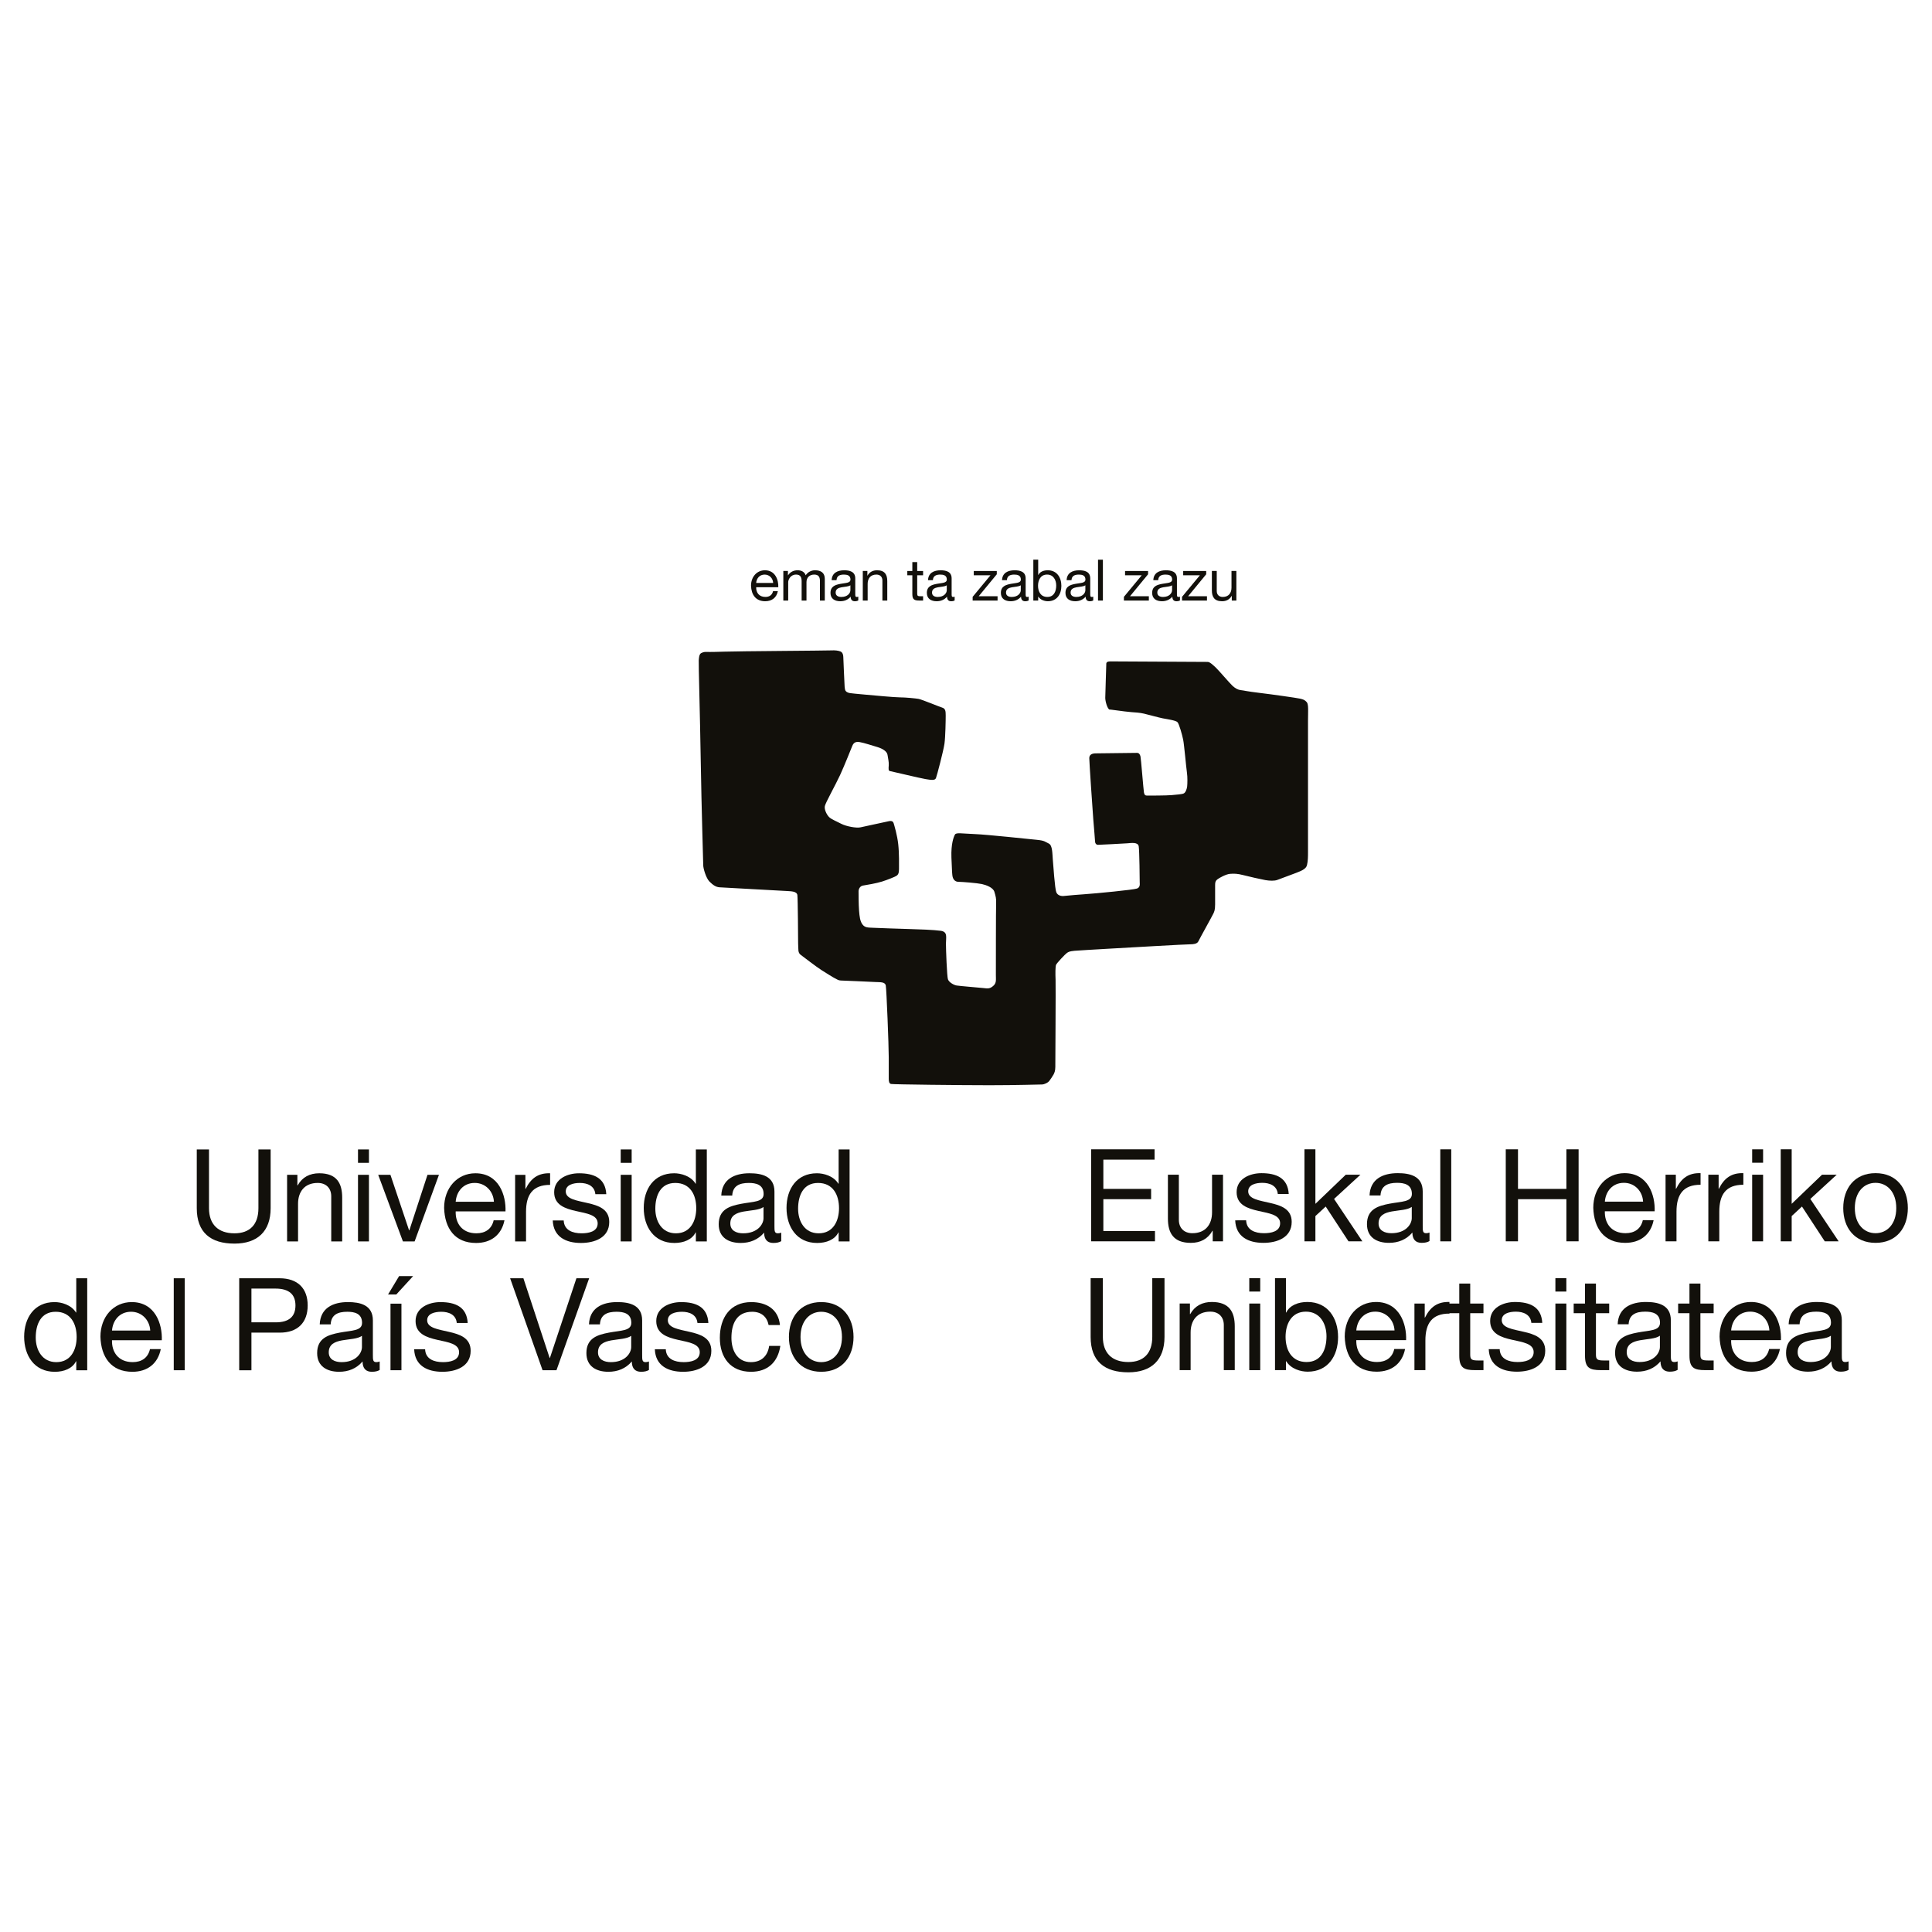 <?xml version="1.0" encoding="utf-8"?>
<!-- Generator: Adobe Illustrator 17.0.0, SVG Export Plug-In . SVG Version: 6.00 Build 0)  -->
<!DOCTYPE svg PUBLIC "-//W3C//DTD SVG 1.1//EN" "http://www.w3.org/Graphics/SVG/1.1/DTD/svg11.dtd">
<svg version="1.1" id="Calque_1" xmlns="http://www.w3.org/2000/svg" xmlns:xlink="http://www.w3.org/1999/xlink" x="0px" y="0px"
	 width="200px" height="200px" viewBox="0 0 200 200" enable-background="new 0 0 200 200" xml:space="preserve">
<g>
	<g>
		<path fill="#12100B" d="M3.699,138.461c0-1.348,0.519-2.667,2.065-2.667c1.559,0,2.171,1.253,2.171,2.613
			c0,1.293-0.585,2.601-2.105,2.601C4.365,141.008,3.699,139.754,3.699,138.461 M9.028,132.326H7.895v3.547H7.869
			c-0.506-0.812-1.518-1.08-2.224-1.08c-2.105,0-3.145,1.642-3.145,3.587c0,1.948,1.053,3.628,3.171,3.628
			c0.946,0,1.825-0.334,2.199-1.093h0.026v0.934h1.133V132.326z"/>
		<path fill="#12100B" d="M11.595,137.74c0.079-1.053,0.785-1.948,1.971-1.948c1.119,0,1.931,0.868,1.986,1.948H11.595z
			 M15.525,139.66c-0.2,0.893-0.853,1.346-1.786,1.346c-1.506,0-2.184-1.065-2.144-2.267h5.155c0.068-1.667-0.678-3.947-3.117-3.947
			c-1.878,0-3.237,1.52-3.237,3.587c0.066,2.107,1.106,3.628,3.305,3.628c1.544,0,2.637-0.827,2.943-2.348H15.525z"/>
	</g>
	<rect x="17.987" y="132.326" fill="#12100B" width="1.133" height="9.52"/>
	<g>
		<path fill="#12100B" d="M26.028,133.393h2.48c1.425,0,2.078,0.615,2.078,1.748c0,1.133-0.653,1.759-2.078,1.746h-2.48V133.393z
			 M24.763,141.848h1.265v-3.894h2.905c1.893,0.013,2.918-1.055,2.918-2.813c0-1.761-1.025-2.816-2.918-2.816h-4.17V141.848z"/>
		<path fill="#12100B" d="M39.309,140.94c-0.147,0.053-0.253,0.068-0.347,0.068c-0.362,0-0.362-0.24-0.362-0.774v-3.547
			c0-1.614-1.344-1.895-2.584-1.895c-1.531,0-2.852,0.602-2.918,2.307h1.133c0.053-1.012,0.759-1.306,1.718-1.306
			c0.719,0,1.531,0.16,1.531,1.146c0,0.853-1.065,0.774-2.318,1.014c-1.172,0.225-2.331,0.559-2.331,2.12
			c0,1.374,1.025,1.933,2.277,1.933c0.959,0,1.799-0.334,2.424-1.068c0,0.749,0.374,1.068,0.959,1.068
			c0.362,0,0.615-0.066,0.814-0.187V140.94z M37.469,139.447c0,0.627-0.612,1.561-2.105,1.561c-0.693,0-1.331-0.268-1.331-1.014
			c0-0.84,0.638-1.106,1.384-1.24c0.759-0.134,1.612-0.147,2.052-0.468V139.447z"/>
	</g>
	<path fill="#12100B" d="M40.424,141.847h1.133v-6.894h-1.133V141.847z M41.317,132.099l-1.146,1.905h0.853l1.744-1.905H41.317z"/>
	<g>
		<path fill="#12100B" d="M42.874,139.674c0.066,1.708,1.372,2.333,2.918,2.333c1.399,0,2.93-0.532,2.93-2.173
			c0-1.333-1.119-1.708-2.25-1.961c-1.053-0.253-2.252-0.385-2.252-1.199c0-0.693,0.785-0.88,1.465-0.88
			c0.746,0,1.518,0.281,1.599,1.161h1.131c-0.091-1.68-1.306-2.161-2.824-2.161c-1.199,0-2.571,0.572-2.571,1.961
			c0,1.318,1.131,1.693,2.252,1.946c1.131,0.253,2.252,0.4,2.252,1.28c0,0.868-0.961,1.027-1.667,1.027
			c-0.931,0-1.812-0.319-1.85-1.333H42.874z"/>
	</g>
	<polygon fill="#12100B" points="59.671,132.325 56.925,140.58 56.9,140.58 54.182,132.325 52.808,132.325 56.166,141.846 
		57.606,141.846 60.989,132.325 	"/>
	<g>
		<path fill="#12100B" d="M67.181,140.94c-0.147,0.053-0.253,0.068-0.347,0.068c-0.359,0-0.359-0.24-0.359-0.774v-3.547
			c0-1.614-1.346-1.895-2.586-1.895c-1.531,0-2.852,0.602-2.918,2.307h1.133c0.053-1.012,0.759-1.306,1.718-1.306
			c0.719,0,1.531,0.16,1.531,1.146c0,0.853-1.065,0.774-2.318,1.014c-1.172,0.225-2.331,0.559-2.331,2.12
			c0,1.374,1.025,1.933,2.277,1.933c0.959,0,1.799-0.334,2.424-1.068c0,0.749,0.374,1.068,0.959,1.068
			c0.362,0,0.615-0.066,0.814-0.187V140.94z M65.341,139.447c0,0.627-0.612,1.561-2.105,1.561c-0.693,0-1.331-0.268-1.331-1.014
			c0-0.84,0.638-1.106,1.384-1.24c0.759-0.134,1.612-0.147,2.052-0.468V139.447z"/>
		<path fill="#12100B" d="M67.789,139.674c0.066,1.708,1.372,2.333,2.918,2.333c1.399,0,2.93-0.532,2.93-2.173
			c0-1.333-1.119-1.708-2.25-1.961c-1.053-0.253-2.252-0.385-2.252-1.199c0-0.693,0.785-0.88,1.465-0.88
			c0.746,0,1.518,0.281,1.599,1.161h1.131c-0.091-1.68-1.306-2.161-2.824-2.161c-1.199,0-2.571,0.572-2.571,1.961
			c0,1.318,1.131,1.693,2.252,1.946c1.131,0.253,2.252,0.4,2.252,1.28c0,0.868-0.961,1.027-1.667,1.027
			c-0.931,0-1.812-0.319-1.85-1.333H67.789z"/>
		<path fill="#12100B" d="M80.74,137.167c-0.159-1.64-1.412-2.373-2.971-2.373c-2.186,0-3.251,1.627-3.251,3.694
			c0,2.054,1.119,3.519,3.224,3.519c1.733,0,2.786-0.999,3.039-2.679h-1.159c-0.147,1.04-0.8,1.68-1.893,1.68
			c-1.44,0-2.012-1.253-2.012-2.52c0-1.401,0.506-2.694,2.146-2.694c0.931,0,1.531,0.506,1.705,1.374H80.74z"/>
		<path fill="#12100B" d="M82.869,138.407c0-1.68,0.959-2.613,2.146-2.613c1.184,0,2.144,0.934,2.144,2.613
			c0,1.667-0.959,2.601-2.144,2.601C83.828,141.008,82.869,140.074,82.869,138.407 M81.669,138.407c0,2.014,1.159,3.6,3.345,3.6
			c2.184,0,3.343-1.586,3.343-3.6c0-2.027-1.159-3.615-3.343-3.615C82.828,134.792,81.669,136.38,81.669,138.407"/>
		<path fill="#12100B" d="M28.017,118.99h-1.265v6.082c0,1.68-0.88,2.601-2.48,2.601c-1.678,0-2.637-0.921-2.637-2.601v-6.082H20.37
			v6.082c0,2.533,1.452,3.666,3.902,3.666c2.373,0,3.745-1.267,3.745-3.666V118.99z"/>
		<path fill="#12100B" d="M29.721,128.512h1.133v-3.894c0-1.24,0.666-2.161,2.037-2.161c0.865,0,1.399,0.547,1.399,1.386v4.668
			h1.133v-4.534c0-1.48-0.561-2.52-2.373-2.52c-0.985,0-1.759,0.4-2.237,1.253h-0.028v-1.093h-1.065V128.512z"/>
	</g>
	<path fill="#12100B" d="M37.06,128.511h1.133v-6.894H37.06V128.511z M37.06,120.377h1.133v-1.386H37.06V120.377z"/>
	<polygon fill="#12100B" points="45.44,121.617 44.253,121.617 42.375,127.365 42.348,127.365 40.417,121.617 39.152,121.617 
		41.71,128.511 42.922,128.511 	"/>
	<g>
		<path fill="#12100B" d="M47.173,124.404c0.079-1.053,0.785-1.948,1.971-1.948c1.119,0,1.931,0.868,1.986,1.948H47.173z
			 M51.103,126.325c-0.2,0.893-0.853,1.346-1.786,1.346c-1.506,0-2.184-1.065-2.144-2.267h5.155
			c0.068-1.667-0.678-3.947-3.117-3.947c-1.878,0-3.237,1.52-3.237,3.587c0.066,2.107,1.106,3.628,3.305,3.628
			c1.544,0,2.637-0.827,2.943-2.348H51.103z"/>
		<path fill="#12100B" d="M53.324,128.512h1.131v-3.066c0-1.748,0.668-2.788,2.492-2.788v-1.201
			c-1.225-0.038-1.984,0.508-2.531,1.614H54.39v-1.452h-1.065V128.512z"/>
		<path fill="#12100B" d="M57.221,126.338c0.066,1.708,1.372,2.333,2.918,2.333c1.399,0,2.93-0.532,2.93-2.173
			c0-1.333-1.119-1.708-2.25-1.961c-1.053-0.253-2.252-0.385-2.252-1.199c0-0.693,0.785-0.88,1.465-0.88
			c0.746,0,1.518,0.281,1.599,1.161h1.131c-0.091-1.68-1.306-2.161-2.824-2.161c-1.199,0-2.571,0.572-2.571,1.961
			c0,1.318,1.131,1.693,2.252,1.946c1.131,0.253,2.252,0.4,2.252,1.28c0,0.868-0.961,1.027-1.667,1.027
			c-0.931,0-1.812-0.319-1.85-1.333H57.221z"/>
	</g>
	<path fill="#12100B" d="M64.256,128.511h1.133v-6.894h-1.133V128.511z M64.256,120.377h1.133v-1.386h-1.133V120.377z"/>
	<g>
		<path fill="#12100B" d="M67.839,125.125c0-1.348,0.519-2.667,2.065-2.667c1.559,0,2.171,1.253,2.171,2.613
			c0,1.293-0.585,2.601-2.105,2.601C68.504,127.673,67.839,126.418,67.839,125.125 M73.168,118.99h-1.133v3.547h-0.026
			c-0.506-0.812-1.518-1.08-2.224-1.08c-2.105,0-3.145,1.642-3.145,3.587c0,1.948,1.053,3.628,3.171,3.628
			c0.946,0,1.825-0.334,2.199-1.093h0.026v0.934h1.133V118.99z"/>
		<path fill="#12100B" d="M80.877,127.604c-0.147,0.053-0.253,0.068-0.347,0.068c-0.359,0-0.359-0.24-0.359-0.774v-3.547
			c0-1.614-1.346-1.895-2.586-1.895c-1.531,0-2.852,0.602-2.918,2.307h1.133c0.053-1.012,0.759-1.306,1.718-1.306
			c0.719,0,1.531,0.159,1.531,1.146c0,0.853-1.065,0.774-2.318,1.014c-1.172,0.225-2.331,0.559-2.331,2.12
			c0,1.374,1.025,1.933,2.277,1.933c0.959,0,1.799-0.334,2.424-1.068c0,0.749,0.374,1.068,0.959,1.068
			c0.362,0,0.615-0.066,0.814-0.187V127.604z M79.038,126.111c0,0.627-0.612,1.561-2.105,1.561c-0.693,0-1.331-0.268-1.331-1.014
			c0-0.84,0.638-1.106,1.384-1.24c0.759-0.134,1.612-0.147,2.052-0.468V126.111z"/>
		<path fill="#12100B" d="M82.619,125.125c0-1.348,0.519-2.667,2.065-2.667c1.559,0,2.171,1.253,2.171,2.613
			c0,1.293-0.585,2.601-2.105,2.601C83.284,127.673,82.619,126.418,82.619,125.125 M87.948,118.99h-1.133v3.547h-0.026
			c-0.506-0.812-1.518-1.08-2.224-1.08c-2.105,0-3.145,1.642-3.145,3.587c0,1.948,1.053,3.628,3.171,3.628
			c0.946,0,1.825-0.334,2.199-1.093h0.026v0.934h1.133V118.99z"/>
		<path fill="#12100B" d="M120.548,132.314h-1.265v6.082c0,1.68-0.88,2.601-2.477,2.601c-1.68,0-2.639-0.921-2.639-2.601v-6.082
			h-1.265v6.082c0,2.533,1.452,3.666,3.904,3.666c2.371,0,3.743-1.267,3.743-3.666V132.314z"/>
		<path fill="#12100B" d="M122.119,141.836h1.133v-3.894c0-1.24,0.666-2.161,2.037-2.161c0.865,0,1.399,0.547,1.399,1.386v4.668
			h1.133v-4.534c0-1.48-0.561-2.52-2.373-2.52c-0.985,0-1.759,0.4-2.237,1.253h-0.028v-1.093h-1.065V141.836z"/>
	</g>
	<path fill="#12100B" d="M129.325,141.838h1.133v-6.896h-1.133V141.838z M129.325,133.701h1.133v-1.386h-1.133V133.701z"/>
	<g>
		<path fill="#12100B" d="M131.989,141.835h1.131v-0.919h0.028c0.506,0.812,1.518,1.08,2.224,1.08c2.105,0,3.145-1.642,3.145-3.587
			c0-1.948-1.053-3.628-3.171-3.628c-0.946,0-1.827,0.334-2.199,1.093h-0.028v-3.56h-1.131V141.835z M137.318,138.329
			c0,1.346-0.519,2.667-2.065,2.667c-1.559,0-2.171-1.253-2.171-2.613c0-1.293,0.585-2.601,2.105-2.601
			C136.652,135.781,137.318,137.036,137.318,138.329"/>
		<path fill="#12100B" d="M140.404,137.729c0.079-1.053,0.785-1.948,1.971-1.948c1.119,0,1.931,0.868,1.986,1.948H140.404z
			 M144.334,139.649c-0.2,0.893-0.853,1.346-1.786,1.346c-1.506,0-2.184-1.065-2.144-2.267h5.155
			c0.068-1.667-0.678-3.947-3.117-3.947c-1.878,0-3.237,1.52-3.237,3.587c0.066,2.107,1.106,3.628,3.305,3.628
			c1.544,0,2.637-0.827,2.943-2.348H144.334z"/>
		<path fill="#12100B" d="M146.423,141.836h1.133v-3.066c0-1.748,0.666-2.788,2.49-2.788v-1.201
			c-1.225-0.038-1.984,0.508-2.531,1.614h-0.028v-1.452h-1.065V141.836z"/>
		<path fill="#12100B" d="M152.197,132.875h-1.133v2.067h-1.172v0.999h1.172v4.387c0,1.267,0.468,1.508,1.64,1.508h0.865v-0.999
			h-0.519c-0.706,0-0.853-0.094-0.853-0.615v-4.281h1.372v-0.999h-1.372V132.875z"/>
		<path fill="#12100B" d="M154.114,139.663c0.066,1.708,1.372,2.333,2.918,2.333c1.399,0,2.93-0.532,2.93-2.173
			c0-1.333-1.119-1.708-2.25-1.961c-1.053-0.253-2.252-0.385-2.252-1.199c0-0.693,0.785-0.88,1.465-0.88
			c0.746,0,1.518,0.281,1.599,1.161h1.131c-0.094-1.68-1.306-2.161-2.824-2.161c-1.199,0-2.571,0.572-2.571,1.961
			c0,1.318,1.131,1.693,2.252,1.946c1.131,0.253,2.252,0.4,2.252,1.28c0,0.868-0.961,1.027-1.667,1.027
			c-0.931,0-1.812-0.319-1.85-1.333H154.114z"/>
	</g>
	<path fill="#12100B" d="M161.014,141.838h1.133v-6.896h-1.133V141.838z M161.014,133.701h1.133v-1.386h-1.133V133.701z"/>
	<g>
		<path fill="#12100B" d="M165.212,132.875h-1.133v2.067h-1.172v0.999h1.172v4.387c0,1.267,0.468,1.508,1.64,1.508h0.865v-0.999
			h-0.519c-0.706,0-0.853-0.094-0.853-0.615v-4.281h1.372v-0.999h-1.372V132.875z"/>
		<path fill="#12100B" d="M173.671,140.929c-0.147,0.053-0.253,0.068-0.347,0.068c-0.359,0-0.359-0.24-0.359-0.774v-3.547
			c0-1.614-1.346-1.895-2.586-1.895c-1.531,0-2.852,0.602-2.918,2.307h1.133c0.053-1.012,0.759-1.306,1.718-1.306
			c0.719,0,1.531,0.159,1.531,1.146c0,0.853-1.065,0.774-2.318,1.014c-1.172,0.225-2.331,0.559-2.331,2.12
			c0,1.374,1.025,1.933,2.277,1.933c0.959,0,1.799-0.334,2.424-1.068c0,0.749,0.374,1.068,0.959,1.068
			c0.361,0,0.615-0.066,0.814-0.187V140.929z M171.832,139.436c0,0.627-0.612,1.561-2.105,1.561c-0.693,0-1.331-0.268-1.331-1.014
			c0-0.84,0.638-1.106,1.384-1.24c0.759-0.134,1.612-0.147,2.052-0.468V139.436z"/>
		<path fill="#12100B" d="M176.025,132.875h-1.133v2.067h-1.172v0.999h1.172v4.387c0,1.267,0.468,1.508,1.64,1.508h0.865v-0.999
			h-0.519c-0.706,0-0.853-0.094-0.853-0.615v-4.281h1.372v-0.999h-1.372V132.875z"/>
		<path fill="#12100B" d="M179.208,137.729c0.079-1.053,0.785-1.948,1.971-1.948c1.119,0,1.931,0.868,1.986,1.948H179.208z
			 M183.138,139.649c-0.2,0.893-0.853,1.346-1.786,1.346c-1.506,0-2.184-1.065-2.144-2.267h5.155
			c0.068-1.667-0.678-3.947-3.117-3.947c-1.878,0-3.237,1.52-3.237,3.587c0.066,2.107,1.106,3.628,3.305,3.628
			c1.544,0,2.637-0.827,2.943-2.348H183.138z"/>
		<path fill="#12100B" d="M191.369,140.929c-0.147,0.053-0.253,0.068-0.347,0.068c-0.359,0-0.359-0.24-0.359-0.774v-3.547
			c0-1.614-1.346-1.895-2.586-1.895c-1.531,0-2.852,0.602-2.918,2.307h1.133c0.053-1.012,0.759-1.306,1.718-1.306
			c0.719,0,1.531,0.159,1.531,1.146c0,0.853-1.065,0.774-2.318,1.014c-1.172,0.225-2.331,0.559-2.331,2.12
			c0,1.374,1.025,1.933,2.277,1.933c0.959,0,1.799-0.334,2.424-1.068c0,0.749,0.374,1.068,0.959,1.068
			c0.362,0,0.615-0.066,0.814-0.187V140.929z M189.53,139.436c0,0.627-0.612,1.561-2.105,1.561c-0.693,0-1.331-0.268-1.331-1.014
			c0-0.84,0.638-1.106,1.384-1.24c0.759-0.134,1.612-0.147,2.052-0.468V139.436z"/>
	</g>
	<polygon fill="#12100B" points="112.953,128.5 119.562,128.5 119.562,127.433 114.218,127.433 114.218,124.139 119.163,124.139 
		119.163,123.074 114.218,123.074 114.218,120.045 119.522,120.045 119.522,118.978 112.953,118.978 	"/>
	<g>
		<path fill="#12100B" d="M126.604,121.606h-1.133v3.894c0,1.24-0.666,2.161-2.037,2.161c-0.865,0-1.399-0.547-1.399-1.386v-4.668
			h-1.133v4.534c0,1.48,0.561,2.52,2.373,2.52c0.985,0,1.759-0.4,2.237-1.253h0.028v1.093h1.065V121.606z"/>
		<path fill="#12100B" d="M127.868,126.327c0.066,1.708,1.372,2.333,2.918,2.333c1.399,0,2.93-0.532,2.93-2.173
			c0-1.333-1.119-1.708-2.25-1.961c-1.053-0.253-2.252-0.385-2.252-1.199c0-0.693,0.785-0.88,1.465-0.88
			c0.746,0,1.518,0.281,1.599,1.161h1.131c-0.091-1.682-1.306-2.161-2.824-2.161c-1.199,0-2.571,0.572-2.571,1.961
			c0,1.318,1.131,1.693,2.252,1.946c1.131,0.253,2.252,0.4,2.252,1.28c0,0.868-0.961,1.027-1.667,1.027
			c-0.931,0-1.812-0.319-1.852-1.333H127.868z"/>
	</g>
	<polygon fill="#12100B" points="135.037,128.5 136.17,128.5 136.17,125.887 137.236,124.9 139.594,128.5 141.031,128.5 
		138.101,124.113 140.831,121.606 139.313,121.606 136.17,124.62 136.17,118.978 135.037,118.978 	"/>
	<g>
		<path fill="#12100B" d="M147.985,127.593c-0.147,0.053-0.253,0.068-0.347,0.068c-0.359,0-0.359-0.24-0.359-0.774v-3.547
			c0-1.614-1.346-1.895-2.586-1.895c-1.531,0-2.852,0.602-2.918,2.307h1.133c0.053-1.012,0.759-1.306,1.718-1.306
			c0.719,0,1.531,0.159,1.531,1.146c0,0.853-1.065,0.774-2.318,1.014c-1.172,0.225-2.331,0.559-2.331,2.12
			c0,1.374,1.025,1.933,2.277,1.933c0.959,0,1.799-0.334,2.424-1.068c0,0.749,0.374,1.068,0.959,1.068
			c0.362,0,0.615-0.066,0.814-0.187V127.593z M146.145,126.1c0,0.627-0.612,1.561-2.105,1.561c-0.693,0-1.331-0.268-1.331-1.014
			c0-0.84,0.638-1.106,1.384-1.24c0.759-0.134,1.612-0.147,2.052-0.468V126.1z"/>
	</g>
	<rect x="149.099" y="118.98" fill="#12100B" width="1.133" height="9.523"/>
	<polygon fill="#12100B" points="155.876,128.5 157.142,128.5 157.142,124.139 162.152,124.139 162.152,128.5 163.417,128.5 
		163.417,118.978 162.152,118.978 162.152,123.074 157.142,123.074 157.142,118.978 155.876,118.978 	"/>
	<g>
		<path fill="#12100B" d="M166.135,124.393c0.079-1.053,0.785-1.948,1.971-1.948c1.119,0,1.931,0.868,1.986,1.948H166.135z
			 M170.064,126.313c-0.2,0.893-0.853,1.346-1.786,1.346c-1.506,0-2.184-1.065-2.144-2.267h5.155
			c0.068-1.667-0.678-3.947-3.117-3.947c-1.878,0-3.237,1.52-3.237,3.587c0.066,2.107,1.106,3.628,3.305,3.628
			c1.544,0,2.637-0.827,2.943-2.348H170.064z"/>
		<path fill="#12100B" d="M172.419,128.5h1.131v-3.066c0-1.748,0.668-2.788,2.492-2.788v-1.201
			c-1.225-0.038-1.984,0.508-2.531,1.614h-0.028v-1.452h-1.065V128.5z"/>
		<path fill="#12100B" d="M176.848,128.5h1.133v-3.066c0-1.748,0.666-2.788,2.49-2.788v-1.201c-1.225-0.038-1.984,0.508-2.531,1.614
			h-0.028v-1.452h-1.065V128.5z"/>
	</g>
	<path fill="#12100B" d="M181.384,128.502h1.131v-6.896h-1.131V128.502z M181.384,120.366h1.131v-1.386h-1.131V120.366z"/>
	<polygon fill="#12100B" points="184.34,128.5 185.474,128.5 185.474,125.887 186.539,124.9 188.897,128.5 190.335,128.5 
		187.404,124.113 190.135,121.606 188.616,121.606 185.474,124.62 185.474,118.978 184.34,118.978 	"/>
	<g>
		<path fill="#12100B" d="M192.011,125.06c0-1.68,0.959-2.613,2.146-2.613c1.184,0,2.144,0.934,2.144,2.613
			c0,1.667-0.959,2.601-2.144,2.601C192.971,127.661,192.011,126.727,192.011,125.06 M190.812,125.06c0,2.014,1.159,3.6,3.345,3.6
			c2.184,0,3.343-1.586,3.343-3.6c0-2.027-1.159-3.615-3.343-3.615C191.971,121.445,190.812,123.033,190.812,125.06"/>
		<path fill="#12100B" d="M87.428,70.926c0,0-0.13-2.665-0.13-2.924c0-0.257-0.102-0.491-0.31-0.568
			c-0.206-0.079-0.491-0.13-0.982-0.104c-0.489,0.026-9.588,0.079-11.062,0.13c-1.474,0.051-1.757,0.026-1.912,0.026
			c-0.155,0-0.44,0.079-0.544,0.206c-0.102,0.13-0.128,0.338-0.155,0.674c-0.026,0.336,0.13,5.535,0.208,10.424
			c0.077,4.889,0.257,10.477,0.257,10.788s0.285,1.318,0.646,1.682c0.362,0.362,0.672,0.568,1.033,0.593
			c0.361,0.028,6.694,0.364,7.058,0.389c0.362,0.026,0.955,0.026,1.008,0.415c0.051,0.387,0.077,4.629,0.077,4.965
			s0.026,0.519,0.026,0.674s0.026,0.387,0.234,0.542c0.206,0.155,1.654,1.267,2.146,1.578c0.491,0.31,1.189,0.751,1.395,0.853
			c0.206,0.104,0.387,0.234,0.621,0.234c0.232,0,3.049,0.13,3.566,0.155c0.517,0.026,1.008-0.026,1.087,0.362
			c0.077,0.389,0.308,6.209,0.308,7.451v2.199c0,0.257,0.028,0.491,0.234,0.542c0.206,0.053,7.341,0.13,10.184,0.13
			c2.843,0,5.144-0.077,5.429-0.077c0.283,0,0.644-0.208,0.749-0.338c0.104-0.128,0.387-0.542,0.466-0.697
			c0.077-0.155,0.181-0.362,0.181-0.776s0.051-8.408,0.026-9.029c-0.026-0.619-0.026-1.369,0.051-1.55
			c0.079-0.183,0.957-1.114,1.112-1.216c0.155-0.104,0.232-0.181,0.802-0.234c0.568-0.051,6.565-0.387,8.4-0.491
			c1.835-0.102,3.334-0.181,3.594-0.181c0.257,0,0.697-0.026,0.827-0.31c0.13-0.285,1.474-2.69,1.55-2.871
			c0.079-0.181,0.181-0.336,0.181-0.957v-1.993c0-0.259,0.026-0.415,0.206-0.57c0.183-0.155,0.931-0.568,1.346-0.593
			c0.413-0.028,0.749-0.028,1.344,0.128c0.593,0.155,1.861,0.44,2.299,0.519c0.44,0.077,0.957,0.102,1.267-0.026
			c0.31-0.13,1.499-0.544,1.939-0.725c0.438-0.181,1.008-0.362,1.11-0.802c0.104-0.44,0.104-0.906,0.104-1.372V74.599
			c0-0.904,0.077-1.68-0.13-1.914c-0.206-0.232-0.362-0.285-0.697-0.362c-0.336-0.079-3.018-0.457-4.187-0.595
			c-1.318-0.155-1.654-0.259-1.939-0.285c-0.283-0.026-0.568-0.181-0.853-0.438c-0.285-0.259-1.474-1.657-1.757-1.916
			c-0.285-0.257-0.595-0.568-0.827-0.568c-0.234,0-9.591-0.053-10.056-0.053c-0.466,0-0.438,0.181-0.438,0.364
			c0,0.181-0.104,3.077-0.104,3.413c0,0.338,0.206,1.114,0.44,1.216c-0.142-0.062,1.552,0.208,2.273,0.259
			c0.362,0.026,0.853,0.051,1.293,0.155c0.44,0.102,1.55,0.413,1.965,0.491c0.413,0.077,1.318,0.206,1.499,0.387
			c0.181,0.183,0.491,1.321,0.593,1.812c0.104,0.491,0.31,2.871,0.389,3.39c0.077,0.517,0.051,1.189,0.026,1.448
			c-0.026,0.257-0.155,0.621-0.336,0.723c-0.181,0.104-0.751,0.13-1.267,0.183c-0.517,0.051-2.352,0.051-2.533,0.051
			c-0.181,0-0.285-0.051-0.336-0.31c-0.051-0.259-0.31-3.57-0.362-3.751c-0.051-0.181-0.13-0.362-0.362-0.362
			c-0.234,0-3.93,0.051-4.266,0.051c-0.336,0-0.672,0.104-0.672,0.491c0,0.389,0.336,5.304,0.415,6.339
			c0.077,1.033,0.181,2.044,0.181,2.25s0.102,0.387,0.308,0.387c0.208,0,2.637-0.128,3.026-0.155c0.387-0.026,1.11-0.155,1.189,0.31
			c0.077,0.466,0.102,3.519,0.102,3.7c0,0.181,0.079,0.542-0.283,0.672c-0.364,0.13-4.159,0.504-5.506,0.595
			c-1.527,0.104-1.99,0.181-2.146,0.181s-0.544-0.026-0.697-0.387c-0.155-0.364-0.31-2.794-0.364-3.39
			c-0.051-0.595-0.026-1.474-0.413-1.654c-0.387-0.183-0.415-0.31-1.242-0.389c-0.827-0.077-5.091-0.542-6.435-0.595
			c-1.344-0.051-1.914-0.181-2.041,0.053c-0.13,0.232-0.415,0.957-0.364,2.38c0.053,1.423,0.079,1.837,0.13,2.018
			c0.051,0.181,0.206,0.491,0.595,0.491c0.387,0,1.965,0.13,2.428,0.232c0.466,0.104,1.163,0.364,1.293,0.802
			c0.13,0.44,0.206,0.7,0.181,1.165s-0.026,7.007-0.026,7.424c0,0.544,0.077,0.855-0.285,1.165c-0.362,0.31-0.568,0.257-1.059,0.206
			s-2.403-0.206-2.713-0.259c-0.31-0.051-0.802-0.336-0.906-0.646c-0.102-0.31-0.206-3.052-0.206-3.698
			c0-0.649,0.206-1.216-0.542-1.321c-0.751-0.102-2.275-0.155-3.258-0.181c-0.982-0.026-3.179-0.104-3.721-0.13
			c-0.542-0.026-0.853,0-1.112-0.336c-0.257-0.336-0.31-0.802-0.362-1.448c-0.051-0.646-0.051-1.786-0.051-1.993
			c0-0.206,0.128-0.542,0.464-0.595c0.336-0.051,1.397-0.232,1.965-0.413c0.57-0.181,1.344-0.491,1.499-0.595
			c0.155-0.104,0.259-0.259,0.259-0.7c0-0.438,0.026-1.603-0.079-2.56c-0.102-0.957-0.413-1.965-0.464-2.148
			c-0.053-0.181-0.155-0.336-0.57-0.232c-0.413,0.104-2.456,0.517-2.869,0.621c-0.415,0.104-1.499-0.104-1.99-0.362
			c-0.491-0.259-1.033-0.466-1.267-0.7c-0.232-0.232-0.517-0.776-0.438-1.138c0.077-0.362,1.11-2.199,1.576-3.209
			c0.466-1.008,1.138-2.716,1.267-3.026c0.13-0.31,0.336-0.466,0.774-0.387c0.44,0.077,1.318,0.362,1.835,0.517
			c0.519,0.155,0.982,0.44,1.036,0.802c0.051,0.362,0.155,0.751,0.128,1.087c-0.026,0.336-0.051,0.57,0.13,0.595
			c0.181,0.026,3.052,0.723,3.67,0.827c0.621,0.104,0.982,0.155,1.087-0.104c0.102-0.257,0.774-2.82,0.878-3.543
			c0.104-0.725,0.13-2.458,0.13-2.924s-0.026-0.723-0.362-0.827c-0.336-0.104-2.146-0.855-2.456-0.906
			c-0.31-0.051-1.344-0.155-1.914-0.155c-0.568,0-2.713-0.206-3.617-0.285c-0.906-0.077-1.344-0.13-1.552-0.155
			c-0.206-0.026-0.464-0.13-0.517-0.362C87.428,71.158,87.428,70.926,87.428,70.926"/>
		<path fill="#12100B" d="M78.28,60.345c0.034-0.468,0.349-0.865,0.876-0.865c0.498,0,0.857,0.385,0.882,0.865H78.28z
			 M80.026,61.197c-0.089,0.398-0.379,0.598-0.793,0.598c-0.67,0-0.972-0.472-0.953-1.006h2.29c0.03-0.742-0.302-1.754-1.384-1.754
			c-0.836,0-1.44,0.676-1.44,1.595c0.03,0.936,0.491,1.61,1.469,1.61c0.687,0,1.172-0.366,1.308-1.042H80.026z"/>
		<path fill="#12100B" d="M81.09,62.169h0.504v-1.907c0-0.232,0.219-0.783,0.817-0.783c0.449,0,0.574,0.285,0.574,0.68v2.01h0.502
			v-1.907c0-0.474,0.315-0.783,0.8-0.783c0.491,0,0.593,0.302,0.593,0.68v2.01h0.502v-2.246c0-0.634-0.408-0.889-1.016-0.889
			c-0.391,0-0.753,0.196-0.959,0.521c-0.125-0.372-0.468-0.521-0.842-0.521c-0.419,0-0.763,0.179-0.989,0.521h-0.011v-0.449H81.09
			V62.169z"/>
		<path fill="#12100B" d="M88.849,61.766c-0.064,0.023-0.113,0.03-0.153,0.03c-0.159,0-0.159-0.106-0.159-0.344v-1.576
			c0-0.717-0.6-0.84-1.148-0.84c-0.683,0-1.267,0.266-1.297,1.025h0.504c0.023-0.451,0.336-0.581,0.763-0.581
			c0.319,0,0.68,0.07,0.68,0.508c0,0.379-0.474,0.344-1.031,0.451c-0.521,0.1-1.036,0.249-1.036,0.942
			c0,0.61,0.457,0.859,1.012,0.859c0.427,0,0.8-0.149,1.078-0.474c0,0.332,0.166,0.474,0.425,0.474c0.162,0,0.272-0.03,0.362-0.083
			V61.766z M88.033,61.103c0,0.279-0.272,0.693-0.936,0.693c-0.308,0-0.591-0.119-0.591-0.451c0-0.372,0.283-0.491,0.615-0.551
			c0.338-0.06,0.717-0.066,0.912-0.206V61.103z"/>
		<path fill="#12100B" d="M89.315,62.169h0.504v-1.731c0-0.551,0.296-0.959,0.906-0.959c0.385,0,0.621,0.242,0.621,0.617v2.073
			h0.504v-2.014c0-0.659-0.249-1.121-1.055-1.121c-0.438,0-0.78,0.179-0.995,0.557H89.79v-0.485h-0.474V62.169z"/>
		<path fill="#12100B" d="M94.949,58.188h-0.504v0.919h-0.521v0.444h0.521v1.948c0,0.564,0.208,0.67,0.729,0.67h0.385v-0.444h-0.232
			c-0.313,0-0.379-0.04-0.379-0.272v-1.901h0.61v-0.444h-0.61V58.188z"/>
		<path fill="#12100B" d="M98.825,61.766c-0.064,0.023-0.113,0.03-0.153,0.03c-0.159,0-0.159-0.106-0.159-0.344v-1.576
			c0-0.717-0.6-0.84-1.148-0.84c-0.683,0-1.267,0.266-1.297,1.025h0.504c0.023-0.451,0.336-0.581,0.763-0.581
			c0.319,0,0.68,0.07,0.68,0.508c0,0.379-0.474,0.344-1.031,0.451c-0.521,0.1-1.036,0.249-1.036,0.942
			c0,0.61,0.457,0.859,1.012,0.859c0.427,0,0.8-0.149,1.078-0.474c0,0.332,0.166,0.474,0.425,0.474c0.162,0,0.272-0.03,0.362-0.083
			V61.766z M98.009,61.103c0,0.279-0.272,0.693-0.936,0.693c-0.308,0-0.591-0.119-0.591-0.451c0-0.372,0.283-0.491,0.615-0.551
			c0.338-0.06,0.717-0.066,0.912-0.206V61.103z"/>
	</g>
	<polygon fill="#12100B" points="100.805,59.107 100.805,59.551 102.536,59.551 100.688,61.784 100.688,62.169 103.268,62.169 
		103.268,61.724 101.313,61.724 103.187,59.449 103.187,59.107 	"/>
	<g>
		<path fill="#12100B" d="M106.487,61.766c-0.064,0.023-0.113,0.03-0.153,0.03c-0.159,0-0.159-0.106-0.159-0.344v-1.576
			c0-0.717-0.6-0.84-1.148-0.84c-0.683,0-1.267,0.266-1.297,1.025h0.504c0.023-0.451,0.336-0.581,0.763-0.581
			c0.319,0,0.68,0.07,0.68,0.508c0,0.379-0.474,0.344-1.031,0.451c-0.521,0.1-1.036,0.249-1.036,0.942
			c0,0.61,0.457,0.859,1.012,0.859c0.427,0,0.8-0.149,1.078-0.474c0,0.332,0.166,0.474,0.425,0.474c0.162,0,0.272-0.03,0.362-0.083
			V61.766z M105.67,61.103c0,0.279-0.272,0.693-0.936,0.693c-0.308,0-0.591-0.119-0.591-0.451c0-0.372,0.283-0.491,0.615-0.551
			c0.338-0.06,0.717-0.066,0.912-0.206V61.103z"/>
		<path fill="#12100B" d="M106.97,62.169h0.504v-0.408h0.013c0.223,0.359,0.674,0.478,0.989,0.478c0.934,0,1.397-0.727,1.397-1.593
			s-0.468-1.612-1.41-1.612c-0.421,0-0.81,0.149-0.976,0.485h-0.013v-1.582h-0.504V62.169z M109.339,60.611
			c0,0.598-0.232,1.184-0.919,1.184c-0.691,0-0.963-0.557-0.963-1.161c0-0.574,0.259-1.155,0.936-1.155
			C109.044,59.479,109.339,60.037,109.339,60.611"/>
		<path fill="#12100B" d="M113.173,61.766c-0.064,0.023-0.113,0.03-0.153,0.03c-0.159,0-0.159-0.106-0.159-0.344v-1.576
			c0-0.717-0.6-0.84-1.148-0.84c-0.683,0-1.267,0.266-1.297,1.025h0.504c0.023-0.451,0.336-0.581,0.763-0.581
			c0.319,0,0.68,0.07,0.68,0.508c0,0.379-0.474,0.344-1.031,0.451c-0.521,0.1-1.036,0.249-1.036,0.942
			c0,0.61,0.457,0.859,1.012,0.859c0.427,0,0.8-0.149,1.078-0.474c0,0.332,0.166,0.474,0.425,0.474c0.162,0,0.272-0.03,0.362-0.083
			V61.766z M112.356,61.103c0,0.279-0.272,0.693-0.936,0.693c-0.308,0-0.591-0.119-0.591-0.451c0-0.372,0.283-0.491,0.615-0.551
			c0.338-0.06,0.717-0.066,0.912-0.206V61.103z"/>
	</g>
	<rect x="113.667" y="57.94" fill="#12100B" width="0.504" height="4.23"/>
	<polygon fill="#12100B" points="116.466,59.107 116.466,59.551 118.195,59.551 116.347,61.784 116.347,62.169 118.929,62.169 
		118.929,61.724 116.975,61.724 118.848,59.449 118.848,59.107 	"/>
	<g>
		<path fill="#12100B" d="M122.148,61.766c-0.064,0.023-0.113,0.03-0.153,0.03c-0.159,0-0.159-0.106-0.159-0.344v-1.576
			c0-0.717-0.6-0.84-1.148-0.84c-0.683,0-1.267,0.266-1.297,1.025h0.504c0.023-0.451,0.336-0.581,0.763-0.581
			c0.319,0,0.68,0.07,0.68,0.508c0,0.379-0.474,0.344-1.031,0.451c-0.521,0.1-1.036,0.249-1.036,0.942
			c0,0.61,0.457,0.859,1.012,0.859c0.427,0,0.8-0.149,1.078-0.474c0,0.332,0.166,0.474,0.425,0.474c0.162,0,0.272-0.03,0.362-0.083
			V61.766z M121.331,61.103c0,0.279-0.272,0.693-0.936,0.693c-0.308,0-0.591-0.119-0.591-0.451c0-0.372,0.283-0.491,0.615-0.551
			c0.338-0.06,0.717-0.066,0.912-0.206V61.103z"/>
	</g>
	<polygon fill="#12100B" points="122.483,59.107 122.483,59.551 124.214,59.551 122.364,61.784 122.364,62.169 124.946,62.169 
		124.946,61.724 122.992,61.724 124.865,59.449 124.865,59.107 	"/>
	<g>
		<path fill="#12100B" d="M127.988,59.106h-0.504v1.731c0,0.551-0.296,0.959-0.906,0.959c-0.385,0-0.621-0.242-0.621-0.617v-2.073
			h-0.504v2.014c0,0.659,0.249,1.121,1.055,1.121c0.438,0,0.78-0.179,0.995-0.557h0.011v0.485h0.474V59.106z"/>
	</g>
</g>
</svg>
